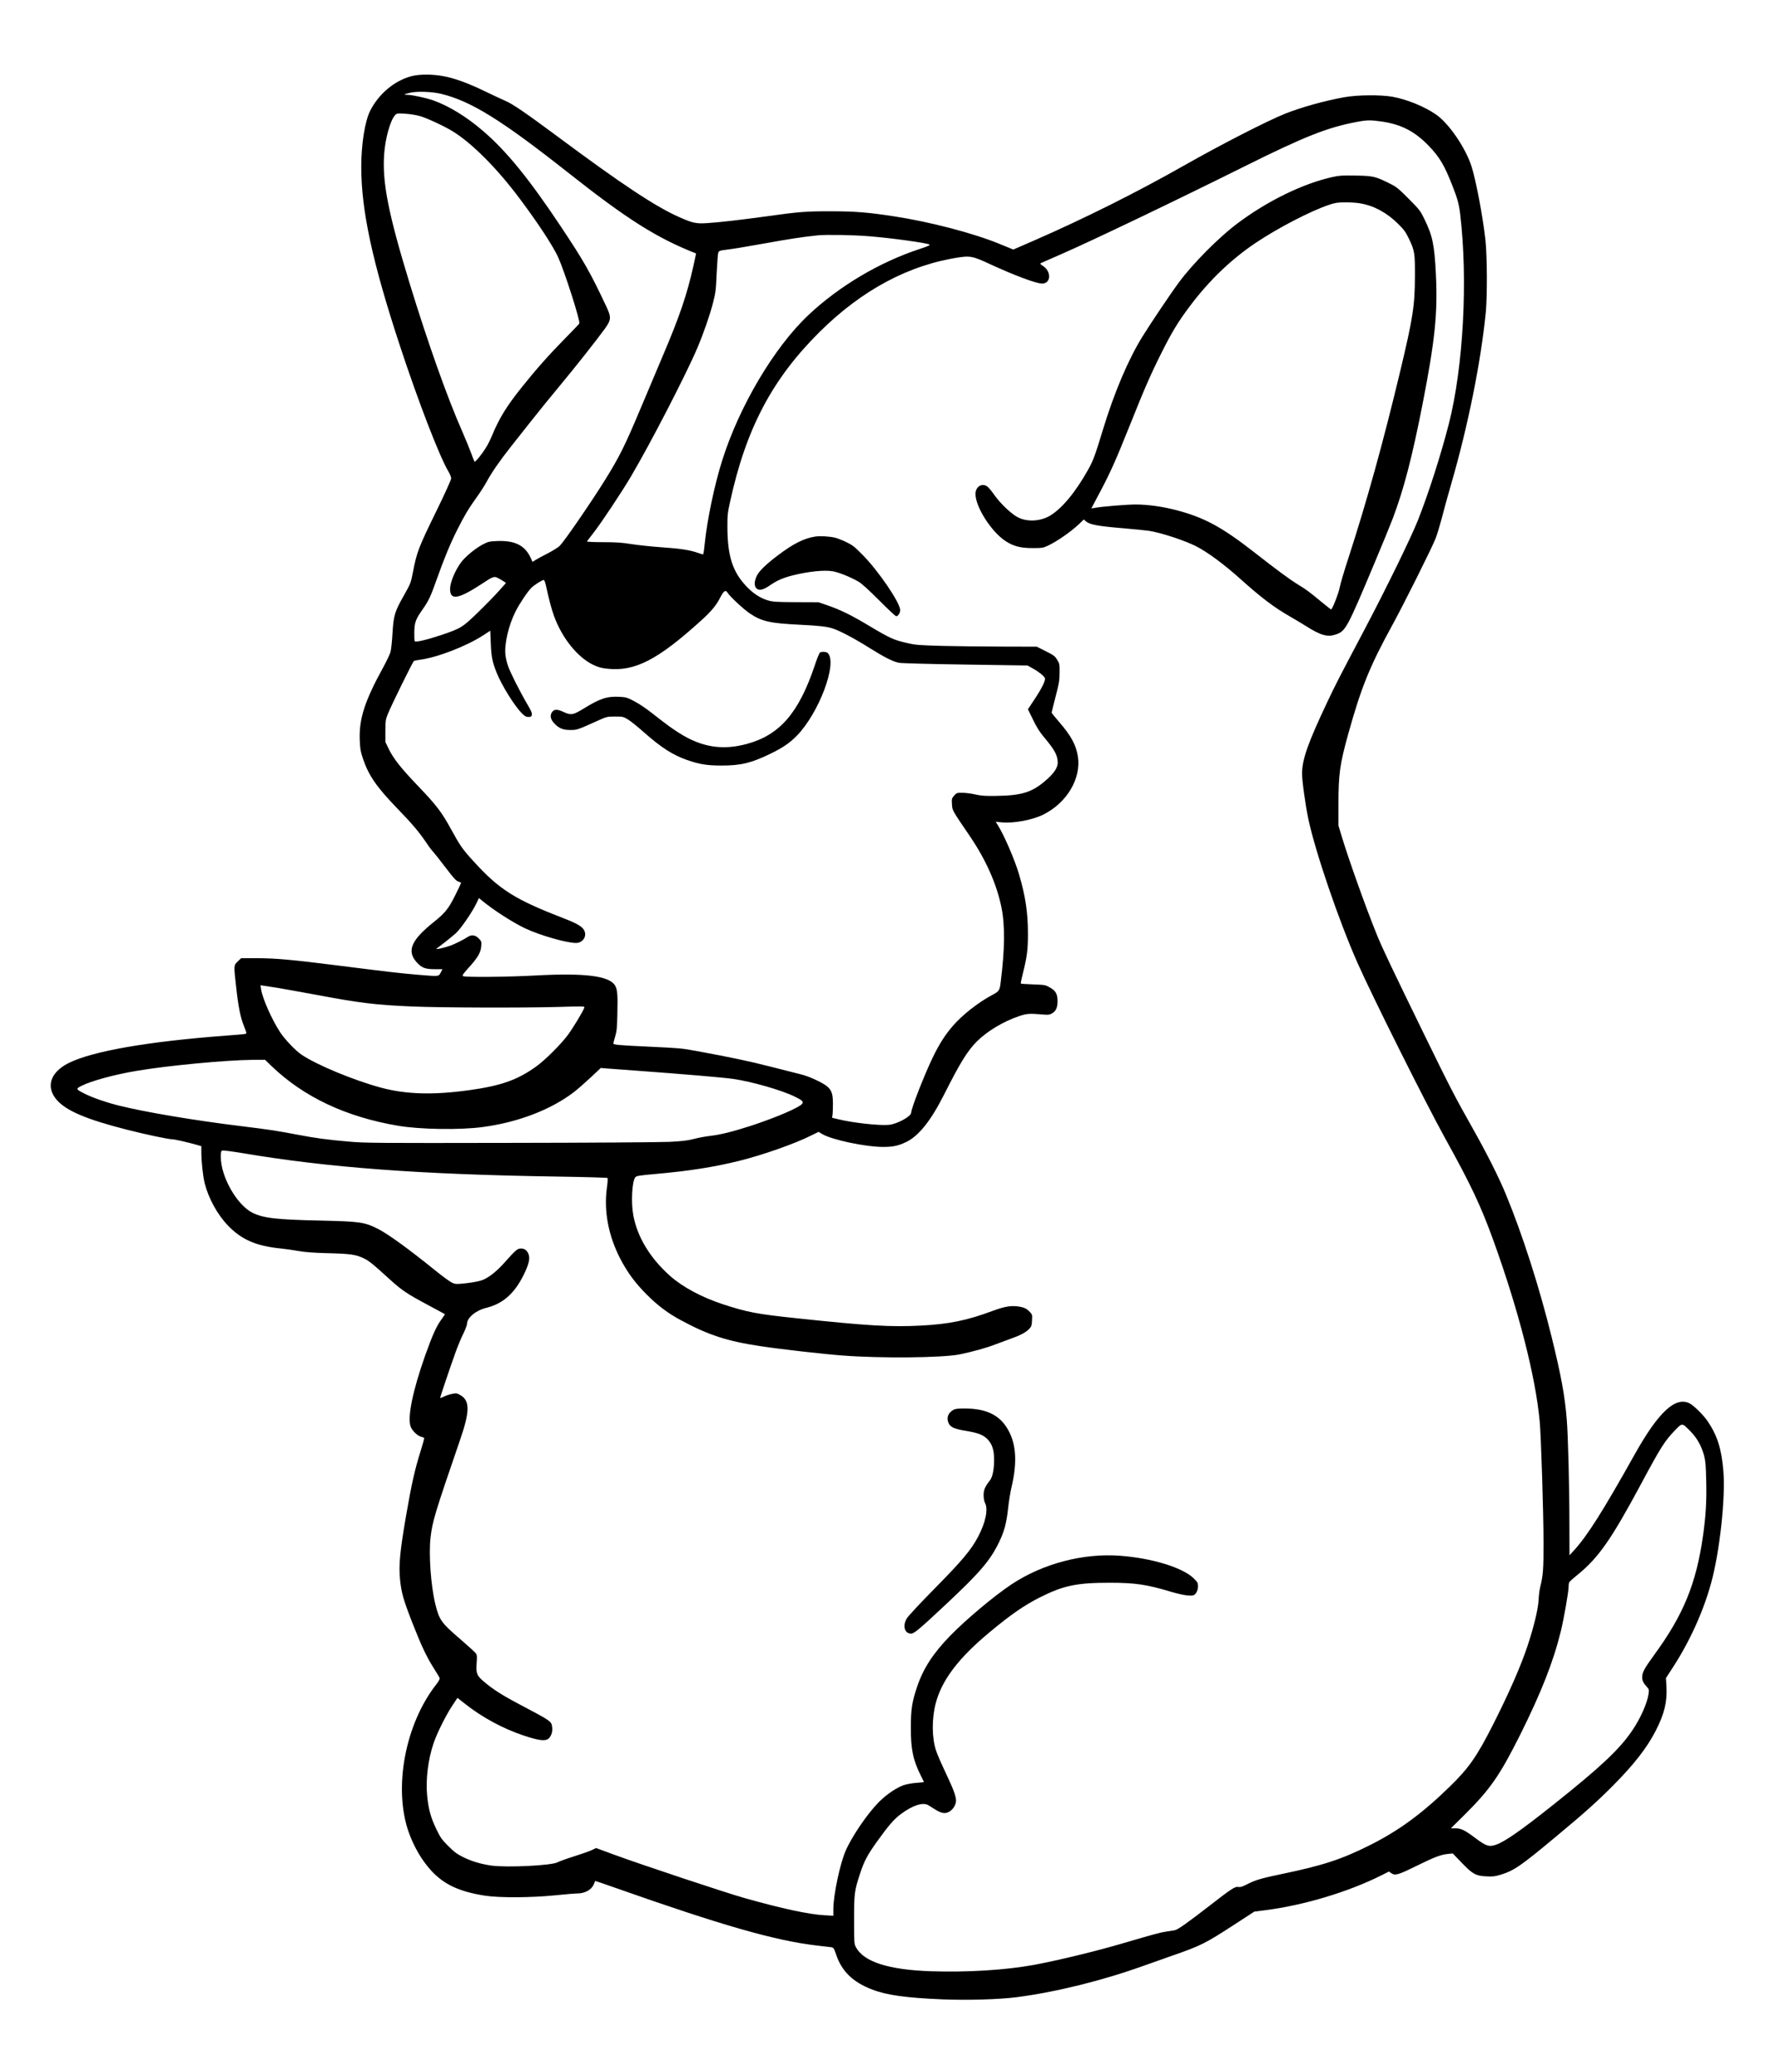 <?xml version="1.0" encoding="UTF-8" standalone="yes"?>
<svg version="1.0" xmlns="http://www.w3.org/2000/svg" width="1678pt" height="1958pt" viewBox="0 0 2098 2448" preserveAspectRatio="xMidYMid meet">
  <g transform="translate(0,2448) scale(0.1,-0.1)" fill="#000000" stroke="none">
    <path d="M4862 23580 c-200 -53 -386 -209 -487 -409 -62 -125 -105 -393 -105
-662 0 -516 131 -1124 457 -2114 215 -654 467 -1307 573 -1485 18 -30 33 -67
33 -82 0 -14 -76 -183 -170 -375 -217 -443 -236 -492 -283 -736 -25 -127 -25
-127 -113 -284 -102 -180 -116 -229 -128 -436 -5 -95 -16 -194 -24 -222 -8
-27 -47 -108 -86 -180 -217 -394 -286 -606 -277 -855 4 -107 10 -139 37 -220
68 -202 161 -336 405 -589 179 -185 255 -275 341 -401 31 -47 70 -99 87 -116
16 -17 82 -101 146 -185 93 -123 124 -156 150 -164 17 -5 32 -12 32 -15 0 -4
-31 -69 -69 -146 -79 -159 -120 -210 -255 -318 -264 -211 -320 -339 -204 -471
60 -68 102 -85 215 -85 l93 0 -21 -40 c-25 -48 -15 -47 -281 -25 -206 18 -321
31 -938 109 -536 68 -735 86 -962 86 l-177 0 -41 -38 c-48 -47 -48 -43 -19
-301 26 -237 51 -362 94 -467 33 -84 33 -84 12 -89 -12 -3 -114 -12 -227 -20
-928 -70 -1580 -184 -1861 -325 -218 -110 -272 -286 -133 -440 114 -126 352
-226 819 -345 223 -57 497 -115 543 -115 27 0 190 -37 290 -66 l52 -15 0 -72
c0 -114 19 -285 40 -369 46 -177 148 -364 270 -492 161 -170 336 -247 630
-276 58 -6 152 -19 210 -30 72 -13 178 -21 335 -25 278 -7 339 -16 430 -59 68
-32 101 -59 320 -258 135 -122 199 -165 433 -290 113 -60 208 -111 210 -113 2
-2 -14 -27 -36 -57 -63 -84 -107 -182 -197 -433 -147 -416 -212 -732 -171
-840 20 -51 83 -111 127 -120 16 -4 31 -10 33 -13 2 -4 -16 -70 -40 -147 -70
-221 -109 -394 -174 -770 -73 -423 -88 -586 -72 -752 16 -159 38 -238 143
-508 110 -280 166 -399 252 -537 37 -58 70 -113 73 -122 4 -11 -9 -37 -38 -74
-370 -471 -511 -1227 -327 -1749 61 -171 157 -335 265 -452 154 -167 336 -251
644 -298 169 -25 539 -23 818 5 117 12 234 22 260 22 97 0 175 43 202 112 8
18 14 34 15 36 1 1 112 -36 246 -84 1254 -442 1880 -621 2374 -679 77 -9 154
-18 170 -20 28 -5 32 -11 59 -90 66 -195 198 -323 423 -409 172 -67 401 -99
836 -117 294 -12 665 -1 877 26 466 61 1010 196 1495 370 72 26 219 78 328
116 357 124 398 145 757 378 l226 147 134 17 c458 59 981 217 1369 412 l88 44
29 -20 c44 -30 80 -20 295 86 216 106 287 133 372 142 l58 6 107 -111 c129
-134 165 -154 294 -160 74 -4 100 0 170 21 157 49 238 106 653 452 336 279
485 413 670 599 249 251 400 445 504 646 103 201 138 343 128 523 l-6 102 78
120 c201 308 364 666 456 1003 101 364 171 1006 145 1320 -21 261 -71 420
-183 587 -51 76 -164 188 -216 215 -167 85 -368 -101 -648 -600 -379 -677
-564 -969 -722 -1140 l-50 -55 -1 370 c0 438 -16 1048 -31 1230 -22 281 -67
525 -180 983 -146 591 -343 1205 -540 1682 -82 200 -230 493 -402 797 -198
351 -257 464 -569 1103 -374 766 -485 999 -551 1160 -129 315 -339 904 -421
1178 l-36 119 0 249 c0 358 16 474 116 834 153 549 252 794 518 1280 134 243
470 916 514 1028 18 46 50 152 72 235 21 84 72 270 114 414 197 679 350 1437
408 2028 18 193 16 665 -5 854 -31 275 -110 694 -163 862 -70 222 -270 514
-423 618 -139 95 -339 176 -511 208 -140 25 -416 23 -575 -6 -227 -41 -504
-118 -693 -193 -213 -85 -756 -363 -1202 -616 -547 -311 -1171 -622 -1744
-873 l-269 -117 -166 68 c-308 126 -816 259 -1241 324 -307 47 -459 60 -745
60 -293 1 -385 -6 -768 -60 -313 -43 -561 -71 -702 -80 -128 -8 -168 1 -324
70 -280 123 -685 391 -1447 958 -362 269 -532 385 -609 416 -27 11 -135 62
-240 112 -210 102 -371 160 -514 184 -127 21 -267 20 -359 -4z m355 -209 c353
-87 709 -308 1494 -927 701 -554 1051 -775 1516 -958 1 -1 -14 -68 -32 -151
-76 -340 -162 -593 -372 -1085 -69 -162 -179 -423 -245 -580 -193 -460 -258
-590 -436 -875 -158 -253 -466 -701 -524 -761 -16 -18 -80 -58 -141 -90 -62
-31 -128 -67 -148 -80 l-35 -22 -21 47 c-69 149 -188 208 -400 199 -90 -4
-104 -7 -170 -42 -87 -46 -206 -145 -255 -212 -72 -99 -128 -236 -128 -313 0
-137 98 -120 376 62 133 88 145 92 192 67 20 -10 50 -28 65 -38 l28 -19 -84
-94 c-46 -52 -156 -165 -245 -251 -186 -181 -203 -192 -445 -273 -166 -55
-291 -84 -304 -71 -5 4 -7 52 -6 106 2 116 15 152 97 269 73 105 94 148 166
351 88 248 160 423 244 590 86 171 133 249 230 385 40 55 92 136 116 180 59
110 159 254 287 416 59 75 173 219 253 320 80 101 224 279 321 395 185 222
447 554 538 680 78 109 79 134 11 277 -185 393 -261 526 -535 937 -371 557
-642 890 -919 1126 -191 164 -397 291 -584 358 -83 29 -252 66 -308 66 -51 0
-39 8 37 25 84 19 257 12 366 -14z m-257 -261 c80 -22 282 -115 384 -177 229
-138 533 -442 803 -805 219 -293 388 -552 450 -686 76 -167 262 -749 251 -783
-2 -5 -77 -84 -168 -176 -189 -192 -343 -365 -509 -573 -183 -228 -269 -368
-357 -579 -35 -84 -67 -141 -121 -214 -42 -56 -78 -96 -83 -91 -5 5 -23 49
-40 98 -18 50 -67 169 -109 265 -174 394 -403 1038 -620 1746 -252 824 -325
1195 -300 1528 13 185 73 395 127 455 23 24 26 25 120 19 53 -3 131 -15 172
-27z m11368 -65 c232 -33 392 -115 558 -286 129 -134 187 -231 282 -475 60
-152 77 -217 91 -334 93 -780 37 -1807 -134 -2477 -97 -376 -237 -813 -365
-1138 -83 -209 -374 -804 -633 -1295 -293 -554 -346 -657 -438 -852 -230 -486
-298 -679 -299 -846 0 -87 39 -371 75 -541 82 -385 358 -1195 580 -1696 172
-389 804 -1653 1033 -2067 311 -561 424 -801 576 -1220 296 -821 497 -1605
545 -2133 16 -168 45 -1082 45 -1430 1 -311 -5 -389 -40 -528 -8 -33 -16 -98
-18 -145 -4 -105 -55 -319 -131 -547 -77 -232 -211 -540 -399 -913 -198 -392
-293 -529 -523 -752 -325 -317 -600 -518 -941 -689 -336 -168 -551 -239 -1041
-341 -241 -50 -312 -71 -408 -120 -56 -29 -82 -38 -104 -33 -40 8 -82 -19
-343 -222 -250 -194 -375 -283 -409 -289 -12 -2 -57 -9 -101 -16 -74 -11 -133
-27 -529 -143 -302 -89 -761 -200 -1038 -251 -331 -61 -788 -89 -1214 -75
-502 17 -796 111 -888 284 -21 38 -22 52 -22 325 0 315 4 342 72 549 47 142
84 213 193 366 139 194 205 272 289 334 139 103 260 142 323 104 18 -11 60
-37 92 -57 71 -43 117 -47 166 -13 39 26 70 80 70 123 0 53 -29 132 -121 327
-50 104 -101 222 -114 262 -51 150 -53 375 -6 558 71 276 267 535 636 842 252
210 409 318 592 411 281 142 437 175 828 175 302 0 439 -20 728 -107 143 -42
244 -56 273 -36 26 18 44 60 44 101 0 41 -5 49 -54 97 -129 125 -492 236 -866
264 -435 33 -911 -92 -1280 -335 -207 -137 -541 -417 -731 -612 -203 -210
-317 -386 -390 -604 -60 -178 -73 -265 -73 -479 -1 -256 26 -385 120 -572 19
-37 34 -69 34 -71 0 -2 -39 -7 -87 -10 -51 -3 -115 -15 -151 -27 -88 -31 -204
-110 -293 -199 -137 -138 -320 -407 -394 -577 -67 -154 -145 -525 -145 -686
l0 -81 -107 6 c-183 10 -499 78 -943 203 -220 62 -1213 392 -1540 512 l-215
79 -45 -22 c-25 -13 -119 -46 -210 -75 -91 -28 -180 -61 -199 -71 -66 -39
-602 -65 -786 -39 -121 18 -227 49 -325 97 -79 39 -110 62 -181 133 -77 77
-93 99 -142 201 -65 135 -92 233 -108 392 -19 190 10 428 76 623 40 118 144
326 217 437 l65 98 79 -62 c206 -165 457 -301 704 -383 167 -56 246 -67 286
-42 35 24 57 80 51 133 -9 79 2 72 -395 282 -194 102 -305 173 -409 261 -88
74 -98 99 -89 223 6 72 4 94 -9 113 -8 13 -92 89 -185 169 -226 194 -248 225
-296 420 -51 212 -78 582 -55 780 22 192 51 287 350 1157 115 333 116 459 5
524 -45 26 -50 27 -102 16 -31 -6 -74 -21 -96 -32 -22 -10 -41 -18 -43 -16 -4
3 116 358 181 538 25 70 66 168 91 219 25 51 45 104 45 118 0 73 103 159 228
190 196 49 330 166 440 386 58 116 77 188 63 236 -16 53 -46 79 -93 79 -42 0
-59 -14 -200 -172 -99 -110 -195 -183 -274 -207 -34 -11 -115 -25 -181 -32
-115 -12 -122 -11 -164 9 -24 12 -110 75 -191 140 -306 248 -559 432 -677 492
-165 83 -211 89 -686 100 -520 11 -675 29 -802 93 -185 94 -373 426 -373 659
0 56 3 70 17 75 10 4 117 -10 238 -30 1011 -171 2089 -252 3709 -277 330 -5
603 -13 607 -17 4 -4 1 -57 -8 -118 -37 -274 18 -563 158 -835 85 -163 176
-287 314 -425 132 -132 251 -221 408 -305 322 -173 542 -245 937 -304 230 -35
738 -93 965 -110 450 -35 1185 -28 1388 13 147 30 321 78 422 118 49 19 126
47 170 63 114 39 188 77 226 116 30 31 34 41 37 104 4 70 4 70 -34 109 -31 30
-52 41 -99 51 -101 21 -183 9 -340 -50 -296 -110 -511 -154 -843 -171 -353
-18 -620 -3 -1467 87 -468 49 -582 71 -870 165 -254 84 -474 202 -626 336
-234 209 -385 456 -433 713 -29 151 -16 403 23 451 14 17 41 22 236 39 404 36
695 82 990 155 279 69 658 202 855 301 l86 42 39 -24 c113 -69 509 -153 722
-154 117 0 179 13 272 57 148 71 291 248 448 558 191 379 276 516 388 630 122
122 315 238 500 300 87 30 129 33 261 21 76 -7 95 -6 122 8 51 26 72 70 72
146 0 87 -21 125 -91 164 -52 30 -60 31 -196 36 -78 3 -144 7 -147 10 -3 3 8
57 24 120 49 194 60 279 60 466 0 253 -29 446 -105 704 -50 171 -177 465 -252
583 l-24 38 68 -6 c144 -15 369 28 498 93 277 139 447 427 405 687 -22 136
-80 243 -225 410 -47 54 -85 102 -85 106 0 4 21 88 46 186 41 154 47 192 48
284 1 100 0 108 -29 155 -27 44 -41 54 -135 101 l-105 53 -395 1 c-217 0 -537
4 -710 8 -291 8 -324 10 -435 36 -150 34 -196 55 -431 195 -220 132 -346 194
-499 247 l-110 38 -267 1 c-239 1 -273 4 -335 22 -88 27 -172 82 -249 163
-164 172 -224 357 -226 694 -1 144 2 174 31 305 188 864 496 1449 1055 2005
505 502 1068 801 1669 887 116 16 156 7 337 -77 291 -135 557 -235 627 -235
107 0 113 145 8 210 -27 17 -33 25 -24 31 8 4 118 52 244 107 364 159 1336
624 2170 1039 710 353 976 458 1323 523 121 23 161 23 290 5z m-6063 -1355
c273 -22 686 -79 722 -99 11 -6 -22 -21 -113 -51 -478 -156 -959 -442 -1321
-784 -403 -380 -816 -1077 -1017 -1716 -91 -287 -178 -702 -207 -987 -6 -68
-15 -123 -19 -123 -4 0 -33 9 -64 20 -96 33 -210 50 -431 65 -115 8 -273 25
-350 37 -110 18 -182 23 -337 23 -123 0 -194 4 -190 10 3 5 39 51 79 103 90
115 332 479 440 662 228 385 656 1213 786 1521 71 167 146 382 184 529 32 123
35 154 44 355 6 121 14 230 19 242 7 17 20 23 57 28 120 15 218 31 493 80 292
53 451 77 625 95 104 10 411 5 600 -10z m-3810 -4137 c33 -152 64 -270 94
-352 94 -257 273 -481 456 -572 65 -31 98 -41 173 -49 325 -36 598 105 1111
571 119 107 178 179 224 270 40 78 63 94 85 59 29 -47 191 -198 266 -248 139
-93 237 -115 581 -132 244 -12 330 -22 402 -46 84 -28 258 -120 426 -226 182
-114 279 -163 352 -178 29 -6 366 -15 785 -21 l735 -11 63 -35 c67 -37 127
-84 142 -113 13 -24 -38 -126 -129 -262 l-71 -107 60 -123 c43 -90 79 -146
131 -208 125 -149 159 -211 161 -297 1 -57 -36 -117 -119 -193 -177 -160 -296
-199 -622 -203 -113 -2 -165 2 -231 17 -47 11 -116 20 -153 20 -66 1 -70 0
-99 -33 -28 -32 -30 -38 -26 -101 4 -75 -2 -65 216 -385 185 -273 311 -556
368 -830 44 -214 42 -492 -8 -888 -12 -99 -18 -108 -101 -152 -165 -88 -353
-236 -463 -363 -95 -109 -166 -222 -244 -385 -102 -214 -250 -594 -250 -642 0
-44 -166 -135 -264 -144 -113 -11 -433 25 -601 67 l-70 17 5 35 c3 19 5 80 5
135 -1 158 -28 195 -206 279 -52 25 -130 54 -174 64 -44 11 -204 51 -355 90
-249 64 -477 112 -875 185 -179 33 -189 34 -570 52 -360 17 -415 22 -415 38 0
7 10 44 21 82 18 58 23 103 26 268 6 230 0 293 -30 339 -73 110 -361 145 -932
114 -328 -18 -835 -23 -861 -8 -14 8 -3 23 63 97 109 119 146 182 151 256 4
56 3 60 -31 94 -41 41 -85 46 -132 14 -44 -29 -137 -76 -197 -99 -74 -27 -187
-52 -168 -37 9 7 52 40 95 73 44 34 104 83 133 109 58 52 194 250 243 353 l30
63 37 -31 c133 -110 359 -256 508 -327 174 -82 489 -173 602 -173 81 0 133 80
97 149 -22 44 -86 82 -229 137 -591 228 -771 341 -1079 679 -130 142 -158 182
-268 383 -109 199 -172 281 -380 498 -207 216 -298 331 -353 444 l-41 85 0
130 c1 120 3 136 29 200 43 106 295 618 308 626 6 4 35 10 64 14 207 25 555
160 756 290 l83 54 6 -152 c7 -161 18 -215 70 -346 58 -145 210 -391 297 -477
34 -35 51 -44 78 -44 27 0 35 4 40 25 5 19 -8 49 -56 130 -91 156 -204 381
-228 455 -12 36 -25 92 -28 125 -14 129 38 351 120 512 45 90 145 240 188 280
35 34 125 91 145 92 7 1 19 -32 28 -76z m-3172 -4744 c64 -11 262 -46 440 -79
538 -101 712 -122 1157 -141 334 -14 1305 -17 1719 -5 308 9 314 9 307 -10
-17 -47 -134 -240 -194 -321 -84 -113 -274 -302 -379 -376 -221 -157 -412
-224 -784 -276 -424 -59 -747 -51 -1044 29 -319 85 -767 271 -944 392 -73 51
-192 176 -250 263 -96 146 -210 401 -225 508 l-7 47 43 -6 c24 -3 96 -15 161
-25z m-74 -923 c379 -365 879 -601 1492 -705 260 -45 735 -52 1004 -16 416 55
808 205 1080 414 44 34 133 112 198 173 l118 111 87 -7 c48 -4 211 -16 362
-27 510 -37 1004 -79 1114 -95 219 -31 574 -133 729 -209 88 -43 106 -59 90
-83 -27 -43 -303 -162 -604 -261 -213 -69 -365 -107 -482 -120 -53 -6 -141
-22 -194 -36 -76 -20 -138 -27 -292 -35 -108 -5 -959 -11 -1891 -12 -1556 -3
-1711 -2 -1895 15 -266 23 -394 41 -610 82 -247 47 -326 59 -659 100 -557 68
-1146 167 -1456 245 -145 36 -305 92 -395 137 -112 56 -113 59 -37 97 114 57
388 132 648 175 362 62 1053 127 1368 130 l148 1 77 -74z m16771 -4315 c77
-77 131 -174 162 -288 17 -64 21 -117 25 -302 6 -238 -5 -413 -38 -646 -81
-567 -231 -932 -576 -1405 -119 -163 -142 -207 -143 -265 0 -41 14 -69 58
-117 22 -24 24 -32 18 -78 -15 -109 -97 -295 -197 -440 -149 -219 -379 -434
-929 -871 -384 -306 -576 -439 -681 -474 -79 -27 -114 -15 -237 77 -129 97
-170 117 -240 118 l-53 0 159 157 c305 303 417 464 657 942 252 505 394 865
484 1231 35 144 91 462 91 519 0 22 3 46 6 55 3 8 48 49 99 90 249 203 399
417 750 1071 232 433 283 513 398 632 93 96 86 96 187 -6z"/>
    <path d="M15755 22390 c-348 -75 -775 -283 -1130 -550 -219 -164 -525 -472
-690 -695 -91 -122 -331 -479 -433 -643 -167 -271 -333 -661 -467 -1102 -90
-297 -113 -359 -171 -464 -151 -271 -314 -467 -458 -551 -112 -64 -262 -72
-370 -19 -77 37 -210 163 -282 265 -30 43 -66 87 -81 99 -64 50 -143 3 -143
-86 0 -153 188 -447 355 -556 93 -61 177 -83 320 -83 111 0 125 2 180 28 110
52 270 163 368 255 l57 55 23 -20 c44 -40 137 -58 435 -83 130 -11 271 -25
312 -31 137 -20 420 -113 557 -182 135 -69 328 -211 523 -386 245 -220 402
-339 590 -446 47 -27 134 -79 194 -116 169 -107 249 -128 347 -94 115 41 131
70 463 862 86 204 179 431 207 505 132 349 228 718 353 1353 147 754 180 1071
158 1531 -17 350 -39 457 -135 654 -48 99 -58 113 -186 241 -122 123 -145 142
-227 182 -165 83 -196 90 -399 93 -150 3 -195 1 -270 -16z m315 -311 c164 -26
316 -107 451 -239 74 -73 93 -99 132 -180 68 -142 72 -170 71 -445 -1 -349
-24 -493 -175 -1125 -202 -843 -392 -1528 -612 -2205 -47 -143 -93 -298 -102
-345 -14 -72 -88 -260 -102 -260 -3 0 -53 40 -112 88 -149 123 -174 142 -280
207 -105 65 -239 164 -513 378 -389 304 -598 416 -935 503 -162 41 -329 64
-472 64 -106 0 -394 -24 -477 -39 -24 -5 -44 -8 -44 -6 0 1 25 48 56 106 160
297 219 427 404 889 171 429 247 601 375 855 118 235 193 358 330 540 225 300
484 549 775 745 264 177 651 378 870 451 71 24 102 28 190 29 58 0 134 -5 170
-11z"/>
    <path d="M9634 18141 c-132 -21 -256 -83 -439 -221 -143 -108 -224 -187 -251
-245 -30 -64 -31 -118 -3 -146 30 -30 78 -20 158 35 89 61 157 90 276 120 187
46 375 65 474 46 70 -13 210 -70 299 -122 37 -21 123 -100 243 -220 103 -104
193 -188 202 -188 22 0 47 39 47 72 0 87 -258 466 -450 659 -91 92 -117 112
-190 146 -47 23 -105 45 -130 51 -67 16 -178 22 -236 13z"/>
    <path d="M11264 7821 c-63 -38 -81 -99 -48 -162 21 -41 76 -64 204 -84 137
-22 203 -48 251 -97 57 -59 79 -128 79 -246 0 -112 -19 -203 -49 -241 -58 -73
-76 -115 -75 -176 0 -36 7 -73 17 -92 39 -73 7 -228 -81 -396 -82 -156 -188
-283 -509 -608 -166 -168 -315 -328 -332 -355 -56 -88 -31 -184 48 -184 36 0
100 54 416 350 397 372 517 512 621 725 65 134 90 227 110 410 8 77 26 185 39
241 74 312 56 537 -59 714 -98 151 -253 220 -498 220 -84 0 -109 -4 -134 -19z"/>
    <path d="M9692 16771 c-8 -4 -36 -73 -62 -153 -189 -561 -413 -820 -800 -926
-287 -79 -534 -41 -797 125 -90 56 -147 98 -338 247 -60 48 -150 107 -200 133
-82 43 -97 47 -175 51 -146 7 -226 -19 -420 -138 -126 -78 -150 -82 -239 -41
-76 35 -111 34 -136 -2 -27 -38 -19 -83 22 -128 56 -62 104 -83 193 -83 80 -1
87 2 350 121 79 35 91 38 180 38 91 0 98 -2 151 -34 31 -18 114 -85 184 -147
213 -188 344 -272 517 -333 148 -51 236 -65 408 -65 226 0 348 29 575 139 148
72 226 125 313 213 262 268 484 859 366 977 -17 16 -71 20 -92 6z"/>
  </g>
</svg>
